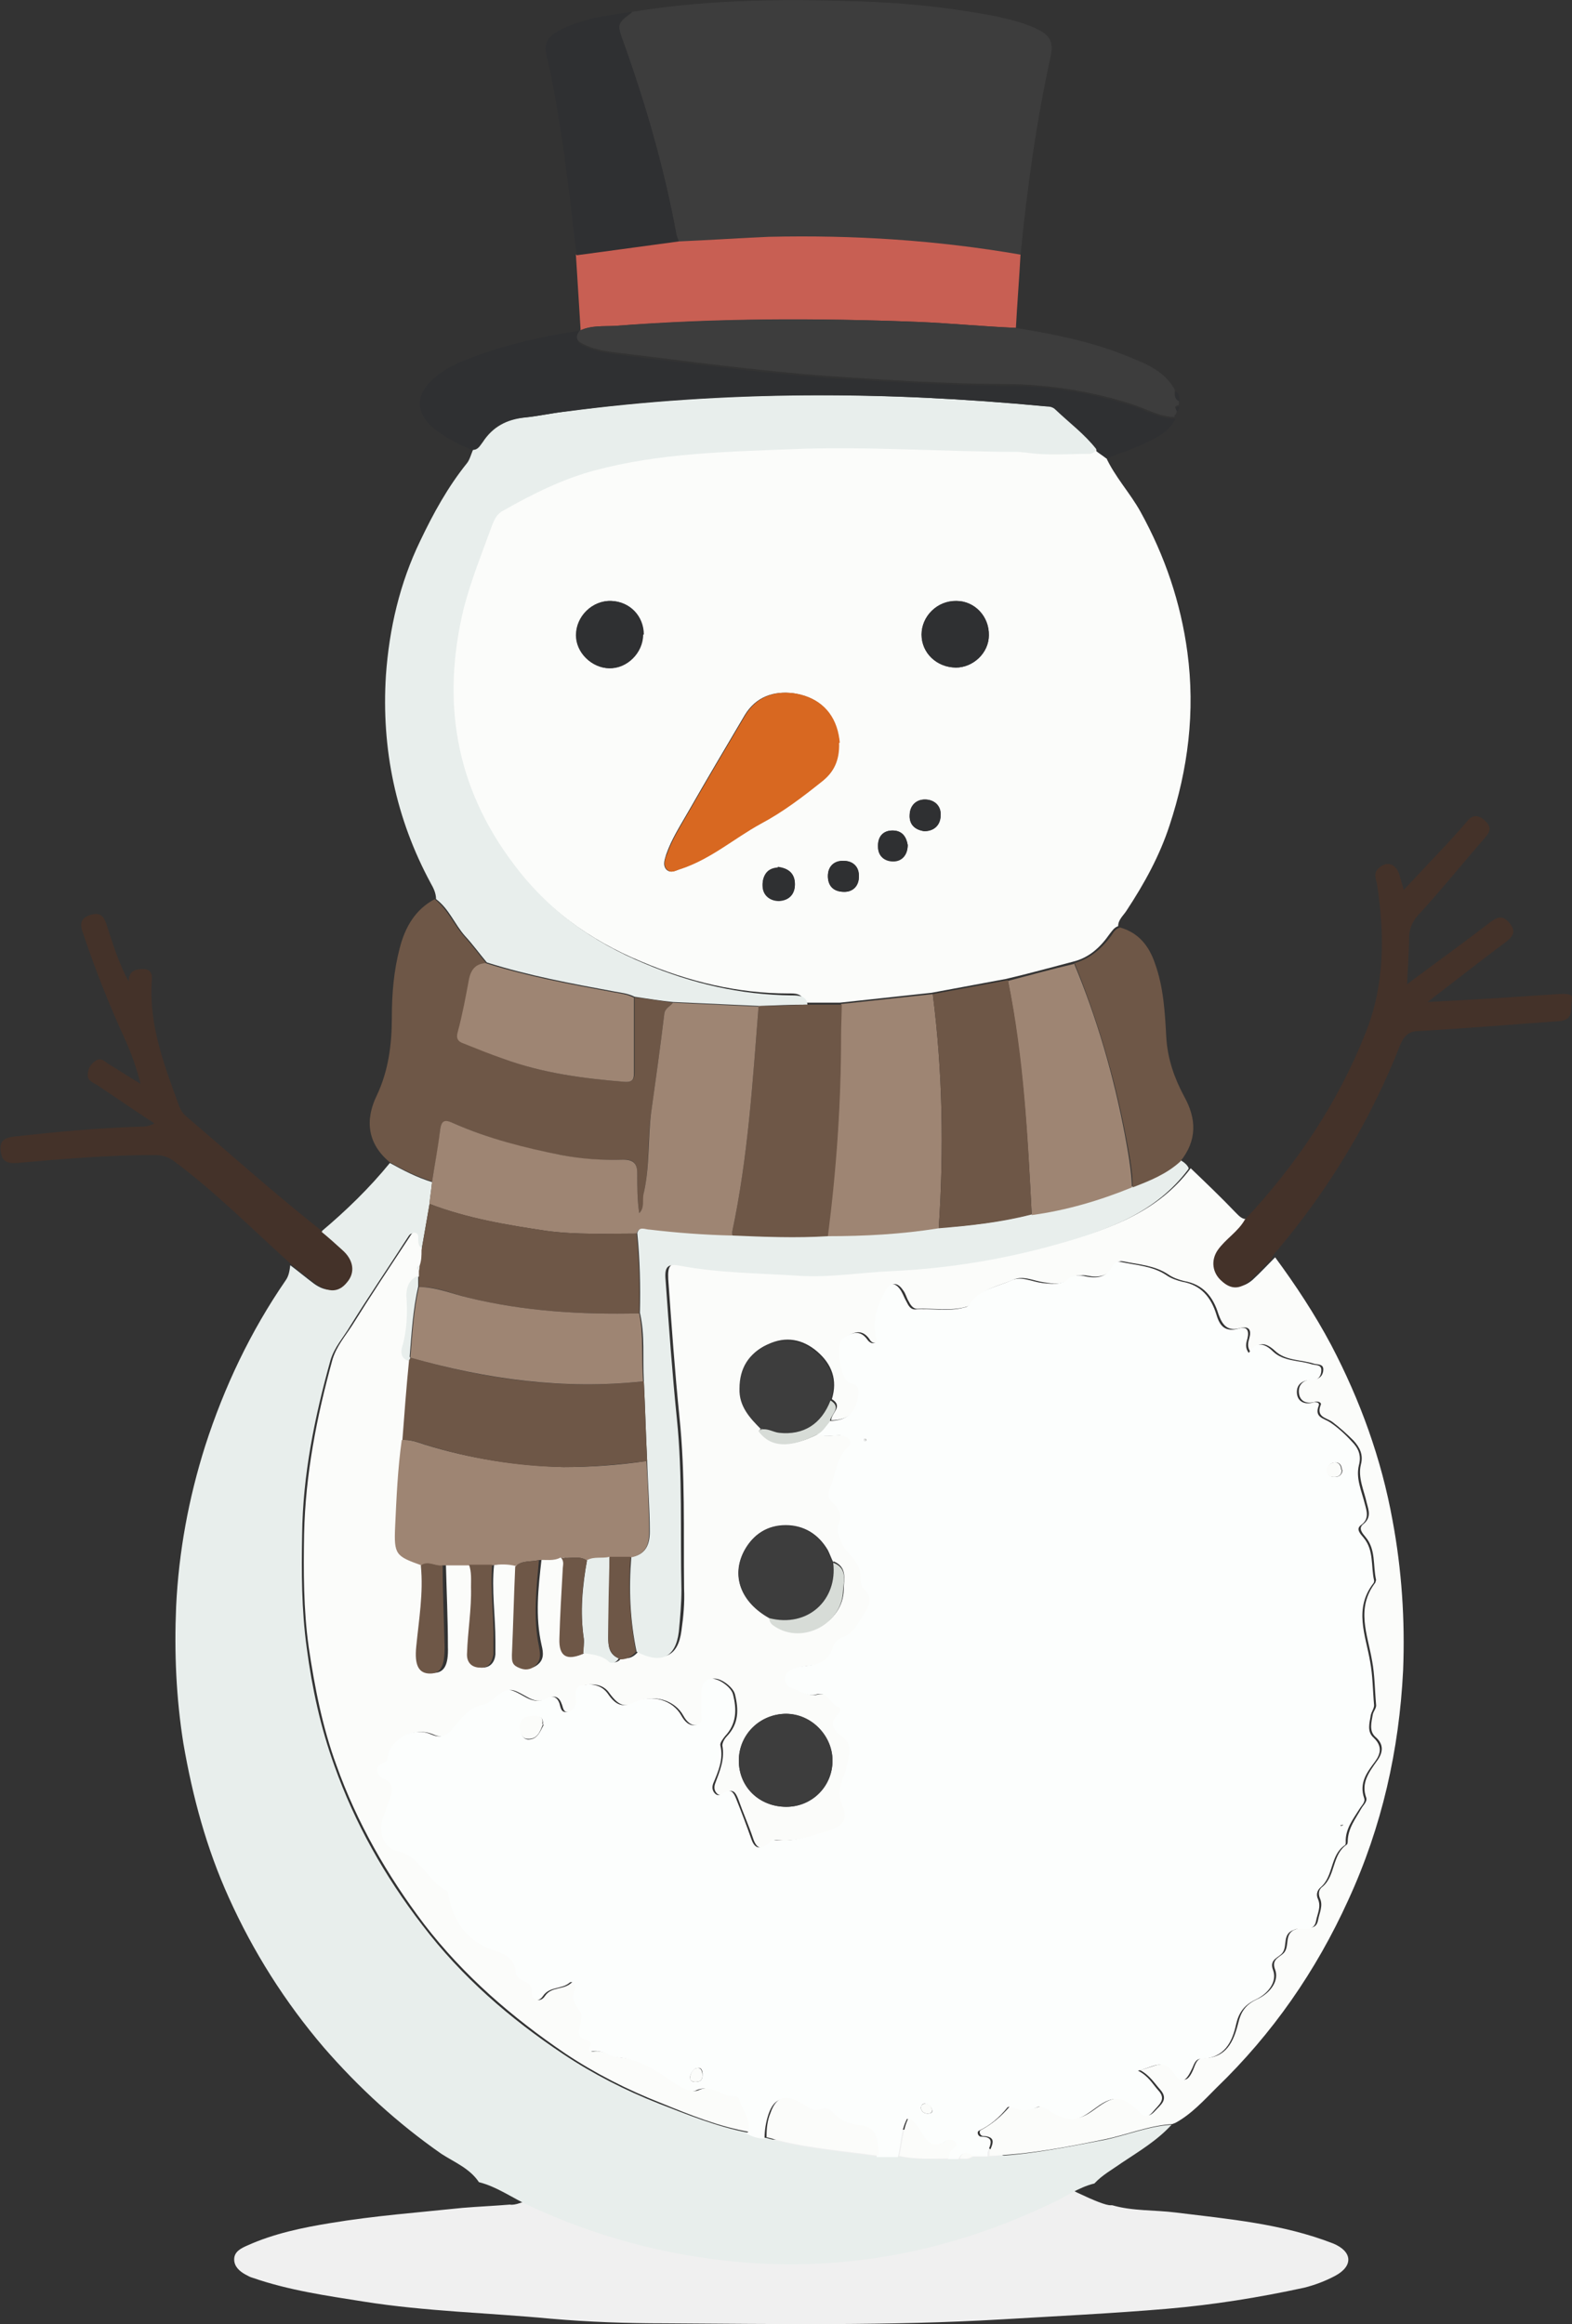 <?xml version="1.0" encoding="UTF-8"?>
<svg id="Snowman" xmlns="http://www.w3.org/2000/svg" version="1.1" viewBox="0 0 238.3 352.3">
  <rect x="0" y="0" width="238.3" height="352.3" fill="#333333" stroke="none"/>
  <!-- Generator: Adobe Illustrator 29.8.3, SVG Export Plug-In . SVG Version: 2.1.1 Build 3)  -->
  <defs>
    <style>
      .st0 {
        fill: #2f3032;
      }

      .st1 {
        fill: #d7dcd7;
      }

      .st2 {
        fill: #9e8573;
      }

      .st3 {
        fill: #fbfcfa;
      }

      .st4 {
        fill: #e8eeec;
      }

      .st5 {
        fill: #3d3d3d;
      }

      .st6 {
        fill: #d86821;
      }

      .st7 {
        fill: #443229;
      }

      .st8 {
        fill: #f0f0f0;
      }

      .st9 {
        fill: #fcfefd;
      }

      .st10 {
        fill: #c85f53;
      }

      .st11 {
        fill: #6e5747;
      }
    </style>
  </defs>
  <path class="st8" d="M141.5,322.5c2.2-1,24.1,12,26.9,11.8,0,0,.1,0,.2,0,3.1.9,6.4.7,9.6,1.1,8.1,1,16.2,1.7,23.9,4.7,0,0,0,0,0,0,2.9,1.2,3.1,3.4.3,4.9-1.5.8-3.1,1.4-4.7,1.8-6.9,1.5-13.8,2.6-20.8,3.2-8.3.7-16.6,1.1-25,1.6-17.1,1-34.1.7-51.2.6-5.7,0-11.5-.2-17.2-.7-9.5-.9-19-1.1-28.4-2.6-5.7-.9-11.3-1.7-16.8-3.6-.4-.1-.7-.3-1.1-.5-.9-.5-1.7-1.2-1.7-2.3,0-1.2,1.1-1.7,2-2.1,4-1.8,8.3-2.7,12.6-3.4,6.6-1.1,13.3-1.6,20-2.3,2.4-.2,4.8-.3,7.2-.5h0c2.9.6,15.8-9.4,18.4-8.2"/>
  <g>
    <path class="st3" d="M167.6,69.2c1.4,3.1,3.7,5.5,5.3,8.4,3.7,6.7,6.1,13.8,7.1,21.3,1.2,9,.1,17.7-2.7,26.2-1.5,4.6-3.8,8.8-6.5,12.9-.5.8-1.3,1.4-1.3,2.4-.6.2-.9.7-1.3,1.2-1.4,2-3.1,3.6-5.6,4.2-3.4.9-6.7,1.8-10.1,2.6-3.8.7-7.5,1.4-11.3,2.1-4.6.5-9.2,1-13.9,1.5-1.8,0-3.6,0-5.4,0-.2-1.5-1.5-1.4-2.4-1.4-7.7,0-15.1-1.8-22.2-4.8-8-3.3-14.7-8.2-20-15.2-8.8-11.7-10.9-24.7-7.5-38.7,1-4.2,2.7-8.3,4.2-12.3.4-1.1.8-1.9,1.8-2.5,4.5-2.4,9-4.7,13.9-6.1,9.7-2.6,19.7-2.7,29.6-3.2,11.5-.5,23,.4,34.5.4.4,0,.8,0,1.2.1,3.2.5,6.4.2,9.6.2.5,0,.9-.2,1.1-.7.5.4,1,.7,1.5,1.1h0ZM127.2,112.6c0-.2,0-1-.3-1.8-.9-3.4-3.3-5.2-6.6-5.7-3-.4-5.7.5-7.4,3.3-2.9,4.9-5.8,9.8-8.6,14.7-1.2,2.1-2.5,4.1-3.3,6.4-.2.7-.6,1.6,0,2.3.7.7,1.5.1,2.2-.1,4.4-1.5,7.9-4.6,12-6.8,3.3-1.8,6.4-4.1,9.4-6.5,1.7-1.3,2.6-3,2.5-5.8h0ZM145,91.1c-2.9,0-5.3,2.3-5.3,5.1,0,2.8,2.3,4.9,5.2,5,2.6,0,5-2.2,5-4.9,0-2.8-2.2-5.2-4.9-5.2h0ZM97.5,96.2c0-2.8-2.1-5-4.9-5.1-2.8-.1-5.3,2.3-5.3,5.2,0,2.6,2.3,4.9,5,5,2.7,0,5.1-2.3,5.1-5.1h0ZM117.9,131.5c-1.5.1-2.2,1-2.3,2.5,0,1.5,1,2.6,2.5,2.5,1.5,0,2.4-1,2.4-2.5s-.9-2.4-2.6-2.6ZM140.1,126c1.6,0,2.4-1,2.5-2.4,0-1.5-1-2.4-2.4-2.4-1.4,0-2.2,1-2.3,2.3-.1,1.5.8,2.3,2.2,2.5ZM128,135.2c1.3,0,2.2-.9,2.2-2.3,0-1.5-.9-2.4-2.3-2.4-1.4,0-2.4.8-2.4,2.3,0,1.4.8,2.4,2.5,2.4h0ZM137.6,128.1c-.2-1.2-.8-2.2-2.3-2.2s-2.3,1-2.2,2.5c0,1.4,1,2.2,2.3,2.2,1.4,0,2.1-1,2.2-2.4Z"/>
    <path class="st4" d="M48.7,186.7c3.8-3.2,7.3-6.6,10.4-10.4,2,1.1,4.1,2.2,6.4,2.9-.1,1.1-.3,2.3-.4,3.4-.4,2.3-.8,4.6-1.2,6.9-.7-.4-.8-1-.8-1.7,0-.3,0-.7-.4-.8-.5-.1-.7.3-.9.6-2.9,4.5-5.9,8.9-8.7,13.4-1,1.7-2.4,3.2-3,5.2-2.4,8.6-4.2,17.4-4.3,26.4-.1,5.7-.1,11.4.7,17.2.8,6.1,2.1,12.1,4.2,17.9,3.1,8.7,7.6,16.7,13.3,24.1,6,7.9,13.3,14.2,21.4,19.6,4.5,3,9.4,5.5,14.5,7.5,4.4,1.7,8.8,3.5,13.5,4.4.9.5,1.8.7,2.8.8,5.5,1.6,11.2,2,16.9,2.8,1.1,0,2.1,0,3.2,0,2.5.5,5.1.4,7.6.4h1.6c.7,0,1.4.2,2-.4h2.4c5.9-.2,11.7-1.4,17.5-2.5,3.4-.7,6.7-2.1,10.2-2.3-2.2,2.4-4.9,4-7.6,5.8-1.4,1-2.9,1.8-4.1,3.1-2.5.6-4.6,2.2-6.9,3.2-14.6,6.9-29.8,10-45.9,8.8-11.4-.9-22.2-3.7-32.6-8.5-2.7-1.2-5.1-3-7.9-3.7-1.4-2.1-3.7-3-5.7-4.3-6.6-4.6-12.5-10-17.8-16.1-5.9-6.9-10.7-14.5-14.4-22.7-3.4-7.5-5.5-15.3-6.9-23.4-1.1-6.9-1.4-13.8-1.1-20.8.4-8.3,1.9-16.4,4.4-24.3,2.9-9,6.9-17.4,12.2-25.1.5-.7.6-1.5.7-2.3,1.2.9,2.4,1.9,3.6,2.8,1.8,1.3,3.4,1.2,4.6-.3,1.3-1.6,1-3.5-.7-4.9-1.1-.9-2.1-1.8-3.2-2.8h0Z"/>
    <path class="st3" d="M177.7,322c-3.5.2-6.8,1.6-10.2,2.3-5.8,1.2-11.6,2.3-17.5,2.5,0-.2,0-.4,0-.6.4-1.1,1.2-2.3-1-2.4-.4,0-.7-.7-.3-.9,1.7-.9,3.1-2.1,4.3-3.5.1-.2.7-.1.9,0,1.2.5,2.3.4,3.5,0,.5-.2,1-.1,1.5.2,4.1,2.6,5.3,1.4,7.7-.3,2.4-1.7,4.1-1.7,6.1.5.9.9,1.4,1.3,2.4.2.8-.9,2.1-1.7.8-3.2-.9-1-1.6-2.2-3.1-3,2.1-.4,3.9-1.9,5.4.3,1.1,1.7,1.9,1.5,2.7-.4.3-.7.5-1.7,1.5-1.7,3.5,0,4.6-2.5,5.3-5.3.4-1.7,1.1-2.8,2.8-3.6,2.2-1,3.4-2.9,2.8-4.5-.7-1.8,1-1.9,1.5-2.8.6-1,0-2.5,1.3-3.2.3-.1.6-.3.9-.3,1.1-.2,2.5.4,2.8-1.2.2-1.1.8-2.2.3-3.3-.3-.7-.2-1.4.4-1.8,2-1.7,1.4-4.9,3.7-6.4,0,0,.1-.2.1-.4,0-2,1.2-3.5,2.1-5.1.3-.5.9-1,.7-1.6-.8-2.2.4-3.8,1.6-5.5.9-1.2,1.2-2.5-.2-3.7-1-.9-.6-2.2-.4-3.4.1-.5.6-1,.5-1.5-.2-2.2-.2-4.5-.6-6.6-.7-4.1-2.5-8,.5-11.9,0-.1.1-.3.1-.4-.5-2.2,0-4.6-1.6-6.5-.5-.6-1.1-1.3-.4-1.9,1.3-1,.9-2.1.6-3.2-.4-1.9-1.4-3.9-.9-5.9.4-1.5-.2-2.6-1.1-3.6-1-1-2.1-2-3.3-2.9-.9-.6-2.4-.7-1.7-2.5.2-.4-.4-.6-.8-.5-1.4.4-2.4-.1-2.5-1.4s.8-2,2.2-2c1,0,1.5-.7,1.5-1.5,0-.9-.9-.7-1.5-.9-1.9-.6-4.2-.4-5.8-1.9-1.3-1.2-2.5-1.6-3.7.2-.6-.8-.4-1.5-.2-2.2.3-1.1,0-1.8-1.3-1.5-2,.6-2.8-.4-3.4-2.1-.8-2.6-2.3-4.5-5.2-5-.8-.2-1.7-.5-2.4-1-2.1-1.4-4.5-1.5-6.9-2-.6-.1-1.1.2-1.3.7-.9,1.6-2.4,1.8-4,1.5-1-.2-2-.1-2.7.4-1.3,1.1-2.5.8-3.9.6-1.6-.2-3.2-1.1-4.7-.4-2.2,1-4.8,1.3-6.3,3.6-.2.2-.5.4-.8.5-2.5.7-5,.2-7.5.3-.6,0-1-.6-1.3-1.2-.3-.5-.4-1.1-.8-1.6-.8-1.2-1.7-1.3-2.4,0-1,2.1-1.9,4.3-1.5,6.7,0,.4.4.9-.2,1.2-.4.2-.8-.1-1-.5-1.2-1.7-2.6-1-3.8-.1-1.2.9-.3,6.4,1.2,6.7,1.2.2,1.4.8,1.2,1.8-.4,2.6-1.8,3.9-4.4,3.9,0-1.1,1.9-2.1.1-3.2.9-2.9,0-5.3-2.2-7.2s-4.8-2.4-7.5-1.1c-2.7,1.2-4.1,3.5-4.1,6.6,0,2.7,1.6,4.5,3.3,6.2-.1,0-.3,0-.4.1,0,0,0,.1,0,.2,1.8,2.4,4.6,2.6,8.8.5,1.2.5,2.4.1,3.6.2,1.2,0,2.1,1,1.3,1.7-1.9,1.7-1.9,4.1-2.7,6.1-.4,1-.5,1.7.4,2.5.8.8,1.3,1.8.9,2.9-.4,1.2,0,2.1.4,3.1.6,1.6,2.3,2.4,2.7,4.1.2,1-.1,2.1.7,2.9,1.4,1.3.8,2.5,0,3.7-1,1.4-1.7,3.1-3.5,3.7-.6.2-1.1.8-1.3,1.5-.5,2-2,2.5-3.7,2.7-.9.1-1.7.2-2.5.6-.6.2-1,.7-1,1.4,0,.7.4,1.1,1,1.4,1.2.5,2.4,1.3,3.6,1,2-.5,2.2,1.5,3.5,1.9.4.1.3.8,0,1-1.7,1.4-.7,2.5.5,3.4,1,.8,1.2,1.7,1.1,2.8-.2,1.2-.4,2.4-.9,3.5-.6,1.4-.8,2.6-.1,4.2,1.1,2.4-.3,3.3-2.7,4-2.6.8-5,1.6-7.8,1.2-.3,0-.6.5-.9.7-1.2.9-1.9.6-2.4-.8-.7-2.1-1.6-4.1-2.3-6.1-.4-1-.8-1.6-1.9-.9-.4.3-.8.5-1.3.1-.4-.4-.5-.9-.3-1.5.7-1.9,1.5-3.7,1.1-5.8,0-.4.3-1,.7-1.4,1.8-1.9,1.8-4,1.2-6.4-.3-1.1-2.3-2.6-3.4-2.3-1.5.3-1.4,1.5-1.4,2.7,0,.7,0,1.5,0,2.2,0,.8.5,2-.8,2.1-1,.2-1.7-.5-2.2-1.4-1.3-2.4-4.5-3.3-7-2.1-1.9.9-2.8.6-4.2-1.3-.8-1.2-2.1-1.5-3.5-1.3-1.5.2-1.4,1.2-1.3,2.3,0,.8-.3,1.6-1.3,1.8-1,.2-.9-.7-1.2-1.3-.4-1.1-1.2-1.2-2.1-.7-1.1.6-2.1.3-3-.2-2.7-1.5-2.7-1.6-5.2.5-.4.3-.7.5-1.2.6-2.2.5-3.4,2.3-4.7,3.7-1.1,1.3-2.2,1.3-3.3.8-2.6-1.1-6,.5-6.5,3.3,0,.4-.1.8-.6,1-1.9.7-.9,2-.1,2.4,1.9.9,1.3,2.1.9,3.4-.3,1-.6,1.9-1,2.8-.7,1.9.2,4.4,2.2,4.8,3.6.8,4.5,4.6,7.5,6,.2.1.2.6.3.9.8,3.9,2.8,6.8,6.7,8.1,1.8.6,3.3,1.1,3.5,3.4,0,.6.6,1,1.2,1.3.7.3,1.1.8,1.2,1.7.1,1.4,1.1,1.5,1.7.6,1-1.5,2.8-.9,4-2,.5-.5,1.1.6.9.9-.8,1.5,0,2.4.8,3.5.3.4.2,1.2,0,1.7-.3,1.2-.6,2.2,1.1,2.6.4,0,.6.5.3,1-.2.3-.3.8.2.7,1.6-.3,2.8.8,4.2.9,2.8.3,5.2,1.6,7.6,3.3,1.2.9,3.2,2.1,4.1,1.7,2.5-1.2,4.1,1,6.1.9.2,0,.5.3.5.5.4,1.6,1.8,3,1.3,4.9-4.7-.8-9.1-2.6-13.5-4.4-5.1-2-10-4.5-14.5-7.5-8.1-5.5-15.4-11.8-21.4-19.6-5.6-7.4-10.2-15.4-13.3-24.1-2.1-5.7-3.3-11.8-4.2-17.9-.8-5.7-.8-11.5-.7-17.2.2-9,1.9-17.7,4.3-26.4.6-2,1.9-3.5,3-5.2,2.8-4.5,5.8-9,8.7-13.4.2-.3.4-.8.9-.6.4.1.4.5.4.8,0,.7,0,1.3.8,1.7,0,.8,0,1.6-.3,2.4-.4.2-.5.5-.1.8,0,.3,0,.5,0,.8-1.5.5-1.9,1.8-1.8,3,.2,2.7,0,5.4-.7,8-.2.9,0,1.6,1,1.9-.3,4-.6,8-1,12-.7,4.3-.8,8.7-1,13.1-.2,4.3,0,4.5,4,5.9.3,4.1-.3,8.1-.7,12.2-.3,2.9.4,4.1,2.1,4.1,1.6,0,2.3-1.1,2.2-4,0-4.1-.2-8.3-.3-12.4h3.8c.4,1.1.2,2.2.3,3.4.1,3.4-.4,6.7-.6,10,0,1.4.7,2.2,2,2.2,1.3,0,1.9-.9,2-2,0-.7,0-1.3,0-2,0-3.9-.6-7.8-.2-11.6,1.2-.1,2.4-.2,3.6.1-.2,4.5-.3,8.9-.5,13.4,0,.8,0,1.5.8,1.8.8.4,1.6.6,2.5,0,1.2-.8,1.1-1.9.8-3.1-1-4.4-.5-8.7,0-13.1,1.1,0,2.2.1,3.3-.4.5.6.3,1.3.3,1.9-.2,3.5-.4,6.9-.5,10.4,0,2.8,1.1,3.5,3.6,2.3,1.4.2,2.7.3,3.9,1.3.4.4,1.2.1,1.5-.5,1.2.3,2-.2,2.7-1.1,3.7,1.9,5.9.9,6.4-3,.3-2.1.5-4.2.4-6.4-.1-8.7.2-17.3-.7-26-.7-6.9-1.2-13.9-1.7-20.9-.1-2.1.3-2.6,2.3-2.2,5.9,1,11.9,1.1,17.9,1.5,4.7.3,9.3-.5,14-.7,8.7-.3,17.2-1.8,25.6-4.2,7.4-2.1,14.5-4.7,19.4-11.2,2.3,2.2,4.6,4.4,6.8,6.7.5.5,1,1.1,1.8,1-1.1,1.8-2.9,2.9-4.1,4.6-1.1,1.5-.8,3.4.6,4.7,1.4,1.2,2.8,1.2,4.3-.1,1.2-1.1,2.2-2.2,3.4-3.4,3.1,4.2,6,8.6,8.5,13.3,4.4,8.4,7.6,17.2,9.3,26.6,1.4,7.5,1.9,15.1,1.6,22.7-.6,12.1-3.2,23.7-8.3,34.8-4.9,10.8-11.5,20.3-20,28.5-1.9,1.9-3.8,4-6.2,5.3h0ZM126.3,236.8c-.3-.6-.5-1.2-.8-1.8-1.4-2.4-3.6-3.8-6.4-3.8s-4.9,1.4-6.2,3.8c-2.1,3.9-.6,7.8,3.8,10.2,0,.6.4.9.9,1.2,4.2,2.7,10.2-.4,10.3-5.4,0-1.6.6-3.4-1.5-4.3h0ZM126.2,266.9c0-3.8-3.2-7-7-7.1-3.9,0-7.2,3.1-7.2,7.1,0,4,3.1,7,7.2,7,3.9,0,7-3.1,7-7h0Z"/>
    <path class="st5" d="M95.8,1.8C108-.2,120.3-.2,132.6.3c6.2.3,12.4,1,18.5,2.2,2.2.5,4.4,1,6.5,2.1,1.5.8,2.1,1.8,1.7,3.8-2.2,10-3.6,20.1-4.6,30.3-12.6-2.2-25.4-3-38.2-2.7-4.5,0-9.1.4-13.6.7-.1-.4-.3-.9-.4-1.3-1.8-9.7-4.5-19.1-7.8-28.4-1.2-3.3-1.3-3.3,1.1-5.1h0Z"/>
    <path class="st4" d="M166.2,68.1c-.2.4-.6.7-1.1.7-3.2,0-6.4.3-9.6-.2-.4,0-.8-.1-1.2-.1-11.5,0-23-.9-34.5-.4-9.9.4-19.9.6-29.6,3.2-4.9,1.3-9.5,3.6-13.9,6.1-1,.5-1.4,1.4-1.8,2.5-1.5,4.1-3.1,8.1-4.2,12.3-3.4,14.1-1.3,27,7.5,38.7,5.2,7,12,11.9,20,15.2,7.1,3,14.4,4.7,22.2,4.8,1,0,2.3,0,2.4,1.4-2.4,0-4.8.1-7.2.2-4.4-.2-8.8-.4-13.2-.6-1.9-.2-3.8-.5-5.8-.8-1-.5-2-.6-3.1-.8-6.5-1.2-13-2.4-19.3-4.4-1.1-1.3-2.1-2.7-3.3-4-1.6-1.8-2.4-4.1-4.4-5.6,0-.9-.4-1.7-.8-2.4-5.3-9.8-7.5-20.4-6.8-31.5.5-7.1,2.1-14,5.2-20.4,2-4.2,4.2-8.2,7.1-11.8.4-.5.6-1.3.9-2,.8,0,1.1-.7,1.5-1.2,1.5-2.3,3.6-3.4,6.3-3.7,2.1-.2,4.1-.7,6.2-.9,24.3-3.2,48.6-3.1,73-.8.6,0,1.1.1,1.5.5,2.1,2,4.4,3.7,6.2,6h0Z"/>
    <path class="st11" d="M66,136.4c1.9,1.5,2.8,3.8,4.4,5.6,1.2,1.3,2.2,2.7,3.3,4-1.5.1-2.2,1-2.5,2.4-.5,2.7-1,5.4-1.7,8-.2,1,0,1.5.9,1.8,2,.8,4,1.5,6,2.3,5.9,2.2,12.1,3,18.4,3.5,1.3.1,1.4-.7,1.4-1.6,0-3.7,0-7.5,0-11.2,1.9.2,3.8.5,5.8.8-.4.6-1.2.8-1.3,1.7-.6,5-1.3,10-2,15-.6,4-.2,8.1-1.1,12.1-.2,1,.2,2.2-.7,3.1-.3-2.1-.3-4.1-.3-6.1,0-1.4-.6-2.1-2.1-2-3.1.1-6.3,0-9.4-.7-5.6-1-11.1-2.5-16.3-4.8-1.2-.5-1.9-.6-2.1,1.1-.2,2.6-.8,5.1-1.2,7.7-2.2-.7-4.3-1.7-6.4-2.9-3.4-2.8-3.8-6.4-2-10.1,1.8-3.8,2.3-7.8,2.3-11.9,0-3.6.3-7.1,1.2-10.5.8-3.1,2.3-5.8,5.3-7.4h0Z"/>
    <path class="st10" d="M102.9,36.6c4.5-.2,9.1-.5,13.6-.7,12.8-.3,25.5.5,38.2,2.7-.2,3.7-.5,7.4-.7,11.1-4.9-.2-9.9-.7-14.8-.9-15.3-.6-30.6-.5-45.9.6-1.8.1-3.6-.1-5.3.7,0-.1,0-.2,0-.3l-.7-11.2c5.2-.7,10.3-1.4,15.5-2.1h0Z"/>
    <path class="st4" d="M180.1,177.3c-4.9,6.5-12,9.1-19.4,11.2-8.4,2.4-16.9,3.8-25.6,4.2-4.6.2-9.3,1-14,.7-6-.4-12-.4-17.9-1.5-2-.4-2.5.1-2.3,2.2.5,7,1,14,1.7,20.9.9,8.7.5,17.4.7,26,0,2.1-.2,4.3-.4,6.4-.5,3.9-2.7,4.9-6.4,3-1-4.8-1.2-9.5-.8-14.4,2.2-.3,2.8-1.9,2.8-3.8,0-3.6-.3-7.2-.4-10.8-.2-4.1-.3-8.1-.5-12.1-.2-3.4.2-6.9-.6-10.3.1-4,0-8.1-.4-12.1.4-1.2,1.3-.7,2-.6,4.2.5,8.3.8,12.5.9,4.8.3,9.6.4,14.5.1,5.7,0,11.3-.3,16.9-1.2,4.7-.3,9.4-.9,14.1-2.1,5.3-.7,10.3-2.2,15.2-4.2,2.6-1,5.1-2,7.2-3.9.5.3,1,.7,1.2,1.2h0Z"/>
    <path class="st0" d="M166.2,68.1c-1.8-2.3-4.1-4-6.2-6-.4-.4-.9-.5-1.5-.5-24.4-2.3-48.7-2.5-73,.8-2.1.3-4.1.7-6.2.9-2.7.3-4.8,1.4-6.3,3.7-.3.5-.7,1.2-1.5,1.2-2.1-.9-4.1-1.9-5.9-3.4-2.5-2.2-2.6-4.7-.3-7,2.2-2.2,5-3.2,7.9-4.2,4.8-1.7,9.8-2.7,14.8-3.5,0,0-.1.2,0,.3-.8,1-.6,1.5.6,2.1,1.5.7,3.1,1,4.6,1.2,10.8,1.3,21.5,2.8,32.4,3.6,9,.6,18,1.1,27,1.2,6.7,0,13.1,1.1,19.5,3.2,2,.7,3.9,1.8,6.1,1.8-1.1,2.1-3.1,3-5.1,3.9-1.7.8-3.6,1.4-5.4,2.1-.5-.4-1-.7-1.5-1.1h0Z"/>
    <path class="st5" d="M178.1,63.2c-2.2,0-4.1-1.1-6.1-1.8-6.4-2.1-12.8-3.1-19.5-3.2-9,0-18-.6-27-1.2-10.8-.8-21.6-2.3-32.4-3.6-1.6-.2-3.2-.5-4.6-1.2-1.1-.5-1.4-1.1-.6-2.1,1.7-.8,3.6-.6,5.3-.7,15.3-1.2,30.6-1.2,45.9-.6,4.9.2,9.9.7,14.8.9,5.6.9,11.2,2,16.5,4.1,2.9,1.2,6,2.2,7.7,5.3,0,.6-.2,1.2.6,1.5v.8c-.5.1-.8.3-.3.8,0,.3-.1.6-.4.8h0Z"/>
    <path class="st7" d="M192.9,190.7c-1.1,1.1-2.2,2.3-3.4,3.4-1.5,1.4-2.9,1.4-4.3.1-1.4-1.2-1.7-3.1-.6-4.7,1.2-1.7,3.1-2.8,4.1-4.6,7.8-8.3,14.1-17.7,18.3-28.3,2.9-7.2,2.9-14.7,1.8-22.2-.1-.9-.7-1.9.1-2.7,1.2-1.2,2.6-.9,3.2.8.2.7.4,1.4.7,2.4,1.6-1.7,3.1-3.3,4.6-4.9,1.7-1.8,3.4-3.6,5-5.5.8-1,1.6-1,2.6-.2,1,.9,1.1,1.6.1,2.7-3.4,3.9-6.6,7.9-10.1,11.7-1,1.1-1.4,2.2-1.4,3.6,0,2.2-.2,4.4-.3,6.9,4.4-3.3,8.6-6.3,12.6-9.4,1.1-.8,1.9-1.1,2.9.1,1,1.2.7,1.9-.4,2.8-3.9,2.9-7.7,5.9-12,9.2,3.9-.2,7.3-.4,10.7-.6,3-.2,6-.4,9-.6s2.1.5,2.1,1.9c0,1.4-.4,2.1-1.9,2.2-7.1.5-14.1,1.1-21.2,1.5-1.4,0-2.2.6-2.8,2-4.5,11.5-10.8,21.9-18.8,31.4-.3.3-.5.6-.7,1h0Z"/>
    <path class="st7" d="M48.7,186.7c1.1.9,2.1,1.8,3.2,2.8,1.7,1.5,2,3.4.7,4.9-1.2,1.5-2.7,1.6-4.6.3-1.2-.9-2.4-1.9-3.6-2.8-6-5.4-11.7-11.2-18.2-16-1-.7-1.9-.8-3-.8-6.9,0-13.8.6-20.6,1.2-1.5.1-2.3-.2-2.5-1.8-.2-1.6.6-2,2-2.2,6.3-.7,12.6-1.3,19-1.5.7,0,1.4,0,2.3-.5-2.9-1.9-5.7-3.8-8.5-5.7-.6-.4-1.6-.7-1.6-1.6,0-.9.4-1.7,1.2-2.2.7-.5,1.3,0,1.8.4,1.5.9,3,1.9,5,3.1-.6-2.4-1.3-4.3-2.1-6.2-2.5-5.4-4.7-10.9-6.6-16.6-.5-1.3-.5-2.3,1.1-2.8,1.6-.5,2.1.3,2.5,1.6.9,2.8,1.8,5.7,3.3,8.5,0-1.6,1-1.9,2.2-1.9,1.4,0,1.4,1.1,1.3,2-.4,6.6,1.9,12.6,4.1,18.6.2.6.5,1.2,1.1,1.7,6.9,5.9,13.6,11.9,20.7,17.5h0Z"/>
    <path class="st0" d="M102.9,36.6c-5.2.7-10.3,1.4-15.5,2.1-1.2-10.3-2.3-20.5-4.6-30.6-.4-2,.8-2.9,2.2-3.6,3.4-1.7,7.1-2.2,10.8-2.7-2.4,1.8-2.3,1.8-1.1,5.1,3.3,9.3,6,18.7,7.8,28.4,0,.5.3.9.4,1.3h0Z"/>
    <path class="st11" d="M178.9,176.1c-2.1,1.9-4.6,2.9-7.2,3.9,0-2.7-.6-5.4-1.1-8.1-1.7-8.9-4.3-17.5-7.7-25.9,2.4-.7,4.1-2.2,5.6-4.2.3-.5.6-1,1.3-1.2,2.8.8,4.4,2.8,5.3,5.5,1.3,3.6,1.5,7.5,1.7,11.2.2,3.2,1.2,6.1,2.7,8.9,1.9,3.4,2,6.7-.6,9.9h0Z"/>
    <path class="st0" d="M178.8,60.8c-.8-.2-.7-.9-.6-1.5.5.4.6.9.6,1.5Z"/>
    <path class="st0" d="M178.5,62.4c-.5-.5-.2-.7.3-.8,0,.3-.2.5-.3.8Z"/>
    <path class="st2" d="M142.3,186.2c-5.6.9-11.2,1.2-16.9,1.2,1.3-10.1,2.1-20.2,2-30.4,0-1.6,0-3.2.1-4.8,4.6-.5,9.3-1,13.9-1.5,1.5,11.8,1.7,23.6.9,35.5h0Z"/>
    <path class="st2" d="M162.8,146c3.5,8.4,6,17,7.7,25.9.5,2.7,1,5.4,1.1,8.1-4.9,2-10,3.5-15.2,4.2-.6-11.9-1.3-23.8-3.6-35.5,3.4-.9,6.7-1.8,10.1-2.6h0Z"/>
    <path class="st11" d="M127.6,152.2c0,1.6-.1,3.2-.1,4.8,0,10.2-.7,20.3-2,30.4-4.8.3-9.7.1-14.5-.1,0-.2,0-.4,0-.6,2.4-11.3,3.1-22.8,4-34.2,2.4,0,4.8-.1,7.2-.2,1.8,0,3.6,0,5.4,0h0Z"/>
    <path class="st11" d="M152.8,148.6c2.4,11.7,3,23.6,3.6,35.5-4.6,1.2-9.3,1.7-14.1,2.1.8-11.9.6-23.7-.9-35.5,3.8-.7,7.5-1.4,11.3-2.1h0Z"/>
    <path class="st6" d="M127.2,112.6c.1,2.8-.9,4.5-2.5,5.8-3,2.4-6,4.7-9.4,6.5-4,2.2-7.5,5.3-12,6.8-.8.2-1.5.8-2.2.1-.6-.6-.3-1.6,0-2.3.8-2.3,2.1-4.3,3.3-6.4,2.8-4.9,5.7-9.8,8.6-14.7,1.7-2.8,4.4-3.7,7.4-3.3,3.2.5,5.7,2.3,6.6,5.7.2.8.3,1.6.3,1.8h0Z"/>
    <path class="st0" d="M145,91.1c2.8,0,5,2.4,4.9,5.2,0,2.7-2.4,4.9-5,4.9-2.9,0-5.2-2.2-5.2-5,0-2.8,2.4-5.2,5.3-5.1h0Z"/>
    <path class="st0" d="M97.5,96.2c0,2.8-2.5,5.2-5.1,5.1-2.7,0-5-2.4-5-5,0-2.9,2.5-5.3,5.3-5.2,2.8.1,4.9,2.3,4.9,5.1h0Z"/>
    <path class="st0" d="M117.9,131.5c1.7.1,2.6,1,2.6,2.6,0,1.4-.8,2.4-2.4,2.5-1.5,0-2.6-1-2.5-2.5,0-1.4.8-2.4,2.3-2.5Z"/>
    <path class="st0" d="M140.1,126c-1.4-.2-2.3-1-2.2-2.5,0-1.3.9-2.3,2.3-2.3,1.4,0,2.5.9,2.4,2.4,0,1.4-.9,2.4-2.5,2.4Z"/>
    <path class="st0" d="M128,135.2c-1.8,0-2.5-1-2.5-2.4,0-1.5,1-2.4,2.4-2.3,1.4,0,2.4.9,2.3,2.4,0,1.4-.9,2.3-2.2,2.3h0Z"/>
    <path class="st0" d="M137.6,128.1c0,1.5-.8,2.4-2.2,2.4-1.4,0-2.3-.8-2.3-2.2,0-1.4.7-2.4,2.2-2.4s2.1,1,2.3,2.2h0Z"/>
    <path class="st9" d="M113.4,323.2c.5-1.9-.9-3.3-1.3-4.9,0-.2-.4-.5-.5-.5-2.1.2-3.7-2-6.1-.9-.9.4-2.9-.8-4.1-1.7-2.3-1.6-4.7-3-7.6-3.3-1.4-.1-2.6-1.3-4.2-.9-.5,0-.4-.4-.2-.7.3-.4.2-.9-.3-1-1.7-.3-1.4-1.4-1.1-2.6.1-.5.2-1.4,0-1.7-.8-1.1-1.6-2-.8-3.5.2-.3-.4-1.4-.9-.9-1.2,1-3,.5-4,2-.6.9-1.6.8-1.7-.6,0-.9-.4-1.4-1.2-1.7-.6-.3-1.2-.6-1.2-1.3-.2-2.2-1.7-2.8-3.5-3.4-3.8-1.3-5.9-4.2-6.7-8.1,0-.3-.1-.8-.3-.9-2.9-1.4-3.9-5.2-7.5-6-2-.4-2.9-2.9-2.2-4.8.3-.9.6-1.9,1-2.8.4-1.3,1-2.5-.9-3.4-.8-.3-1.7-1.7.1-2.4.5-.2.5-.5.6-1,.6-2.8,4-4.4,6.5-3.3,1.1.5,2.2.5,3.3-.8,1.2-1.5,2.5-3.3,4.7-3.7.5-.1.8-.3,1.2-.6,2.5-2.1,2.5-2,5.2-.5.9.5,2,.8,3,.2.9-.5,1.7-.4,2.1.7.2.6.2,1.5,1.2,1.3,1-.2,1.4-1,1.3-1.8-.1-1.2-.2-2.1,1.3-2.3,1.4-.2,2.7.2,3.5,1.3,1.3,1.9,2.3,2.2,4.2,1.3,2.5-1.2,5.7-.3,7,2.1.5.9,1.2,1.6,2.2,1.4,1.3-.2.7-1.4.8-2.1,0-.7,0-1.5,0-2.2,0-1.2,0-2.4,1.4-2.7,1.1-.2,3.1,1.2,3.4,2.3.6,2.3.6,4.5-1.2,6.4-.3.4-.8,1-.7,1.4.5,2.1-.3,3.9-1.1,5.8-.2.6-.1,1.1.3,1.5.4.4.8.2,1.3-.1,1.1-.7,1.5-.1,1.9.9.8,2,1.6,4.1,2.3,6.1.5,1.4,1.2,1.6,2.4.8.3-.2.7-.8.9-.7,2.7.4,5.2-.4,7.8-1.2,2.4-.7,3.8-1.6,2.7-4-.7-1.5-.5-2.7.1-4.2.5-1.1.7-2.3.9-3.5.2-1.1,0-2-1.1-2.8-1.2-.9-2.1-2-.5-3.4.3-.3.4-.9,0-1-1.3-.4-1.5-2.5-3.5-1.9-1.2.3-2.4-.6-3.6-1-.6-.2-1-.7-1-1.4,0-.7.4-1.1,1-1.4.8-.4,1.6-.5,2.5-.6,1.7-.2,3.2-.8,3.7-2.7.2-.7.7-1.3,1.3-1.5,1.9-.6,2.6-2.3,3.5-3.7.8-1.2,1.4-2.4,0-3.7-.8-.7-.4-1.9-.7-2.9-.4-1.7-2.1-2.6-2.7-4.1-.4-1-.9-1.9-.4-3.1.4-1.1,0-2.1-.9-2.9-.9-.8-.8-1.5-.4-2.5.8-2.1.9-4.4,2.7-6.1.8-.7,0-1.6-1.3-1.7-1.2,0-2.4.3-3.6-.2.9-.5,1.3-1.3,2-2,2.7,0,4.1-1.3,4.4-3.9.1-1,0-1.6-1.2-1.8-1.4-.3-2.4-5.8-1.2-6.7,1.2-.9,2.6-1.6,3.8.1.2.3.6.6,1,.5.6-.2.3-.8.2-1.2-.5-2.4.4-4.6,1.5-6.7.7-1.4,1.6-1.3,2.4,0,.3.5.5,1.1.8,1.6.3.6.6,1.2,1.3,1.2,2.5-.2,5,.4,7.5-.3.3,0,.7-.3.8-.5,1.5-2.3,4.1-2.6,6.3-3.6,1.5-.7,3.1.2,4.7.4,1.4.1,2.7.4,3.9-.6.7-.6,1.7-.7,2.7-.4,1.6.3,3.1.2,4-1.5.3-.5.7-.9,1.3-.7,2.3.5,4.8.6,6.9,2,.7.5,1.6.8,2.4,1,2.9.5,4.4,2.4,5.2,5,.5,1.7,1.3,2.7,3.4,2.1,1.2-.4,1.6.3,1.3,1.5-.2.7-.4,1.4.2,2.2,1.1-1.8,2.4-1.5,3.7-.2,1.6,1.5,3.9,1.3,5.8,1.9.6.2,1.5,0,1.5.9s-.5,1.6-1.5,1.5c-1.4,0-2.3.7-2.2,2,.1,1.3,1.2,1.8,2.5,1.4.4-.1,1,0,.8.5-.7,1.8.8,1.9,1.7,2.5,1.2.8,2.3,1.8,3.3,2.9,1,1,1.5,2.1,1.1,3.6-.5,2,.4,3.9.9,5.9.3,1.1.7,2.3-.6,3.2-.8.6-.1,1.3.4,1.9,1.6,1.9,1.1,4.3,1.6,6.5,0,.1,0,.3-.1.4-3,3.9-1.2,7.8-.5,11.9.4,2.1.4,4.4.6,6.6,0,.5-.4,1-.5,1.5-.2,1.2-.6,2.5.4,3.4,1.4,1.3,1.1,2.5.2,3.7-1.2,1.6-2.4,3.2-1.6,5.5.2.6-.4,1.1-.7,1.6-1,1.6-2.2,3.1-2.1,5.1,0,.1,0,.3-.1.4-2.3,1.5-1.7,4.7-3.7,6.4-.6.5-.7,1.2-.4,1.8.5,1.2-.1,2.2-.3,3.3-.3,1.6-1.7,1.1-2.8,1.2-.3,0-.6.2-.9.3-1.3.7-.7,2.2-1.3,3.2-.5.9-2.2,1-1.5,2.8.6,1.6-.6,3.5-2.8,4.5-1.6.8-2.4,1.9-2.8,3.6-.6,2.8-1.8,5.2-5.3,5.3-1,0-1.1,1-1.5,1.7-.9,1.9-1.6,2.1-2.7.4-1.6-2.3-3.3-.7-5.4-.3,1.6.8,2.2,2,3.1,3,1.3,1.4,0,2.2-.8,3.2-.9,1.1-1.5.7-2.4-.2-2.1-2.2-3.8-2.2-6.1-.5-2.4,1.7-3.6,3-7.7.3-.5-.3-1-.5-1.5-.2-1.2.5-2.3.6-3.5,0-.3-.1-.8-.2-.9,0-1.2,1.5-2.6,2.7-4.3,3.5-.4.2-.1.9.3.9,2.2,0,1.4,1.3,1,2.4,0,.2,0,.4,0,.6h-2.4c-.8-.5-1.5-.8-2,.4h-1.6c0-.5,0-.9.4-1.3.3-.3.9-.5.6-1.1-.3-.6-1.1-.5-1.4-.3-2.4,1.5-3.2-.2-4.2-1.9-.3-.6-.7-1.2-1.6-1.5-1,1.9-.9,3.9-1.4,5.8-1.1,0-2.1,0-3.2,0,0-3-.7-4.4-2.6-4.6-1.8-.2-3.2-.7-4.4-2-.4-.4-1-.7-1.7-.5-1.1.5-1.8-.1-2.7-.7-2.6-1.6-4.1-1.3-5,1.3-.4,1.2-.6,2.4-.6,3.7-1,0-1.9-.3-2.8-.8h0ZM82.3,261.4c.1-1.1-.5-1.2-1.2-1.2-1.2,0-2.2.3-2.2,1.7,0,.8.3,1.8,1.2,1.8,1.4,0,1.8-1.3,2.3-2.2ZM203.4,222.8c0-.6-.3-1.1-.9-1.1-.8,0-1.3.5-1.3,1.2,0,.8.5,1,1.2,1,.7,0,1.1-.5,1.1-1.1h0ZM106.5,314.5c0-.5-.1-1.1-.7-1-.7,0-1.1.8-1.2,1.4,0,.5.3.7.8.7.8,0,1.1-.3,1.1-1.1ZM140.2,318.9c-.4,0-.6.3-.6.7.1.5.5.8,1,.8.4,0,.8-.1.7-.5-.1-.6-.6-.9-1.1-1h0ZM131.3,218.4c0-.1,0-.2-.1-.3,0,0-.1,0-.2,0,0,.1,0,.2,0,.3.1,0,.2,0,.3,0h0ZM203.4,276.4c0,0-.1.2-.2.3,0,0,0,.1.1.1.1,0,.2-.1.3-.1,0,0-.1-.2-.2-.2h0Z"/>
    <path class="st2" d="M115,152.5c-.9,11.4-1.6,22.9-4,34.2,0,.2,0,.4,0,.6-4.2-.1-8.3-.4-12.5-.9-.7,0-1.6-.6-2,.6-4.5,0-9.1.2-13.6-.4-6.1-.9-12.1-1.9-17.8-4.1.1-1.1.3-2.3.4-3.4.4-2.6.9-5.1,1.2-7.7.2-1.7.8-1.7,2.1-1.1,5.2,2.3,10.7,3.7,16.3,4.8,3.1.6,6.2.8,9.4.7,1.5,0,2.1.6,2.1,2,0,2,0,4.1.3,6.1.9-.9.4-2.1.7-3.1.9-4,.6-8.1,1.1-12.1.7-5,1.4-10,2-15,.1-.9.9-1.1,1.3-1.7,4.4.2,8.8.4,13.2.6h0Z"/>
    <path class="st11" d="M65.1,182.5c5.8,2.2,11.8,3.2,17.8,4.1,4.5.6,9,.4,13.6.4.4,4,.5,8,.4,12.1-8.8.2-17.4-.3-26-2.4-2.4-.6-4.8-1.7-7.4-1.6,0-.5,0-1.1,0-1.6,0-.3,0-.5,0-.8,0-.3,0-.6.1-.8.3-.8.3-1.6.3-2.4.4-2.3.8-4.6,1.2-6.9h0Z"/>
    <path class="st3" d="M116.2,324c0-1.3.1-2.5.6-3.7.9-2.6,2.4-2.9,5-1.3.9.6,1.6,1.2,2.7.7.6-.3,1.3,0,1.7.5,1.2,1.3,2.6,1.8,4.4,2,1.9.2,2.6,1.6,2.6,4.6-5.7-.8-11.4-1.2-16.9-2.8h0Z"/>
    <path class="st3" d="M136.3,326.9c.5-1.9.5-4,1.4-5.8.8.3,1.2,1,1.6,1.5,1,1.7,1.8,3.4,4.2,1.9.4-.2,1.1-.2,1.4.3.3.6-.3.8-.6,1.1-.4.4-.4.8-.4,1.3-2.6,0-5.1.2-7.6-.4h0Z"/>
    <path class="st3" d="M145.5,327.2c.5-1.2,1.2-.9,2-.4-.6.6-1.3.4-2,.4Z"/>
    <path class="st2" d="M98,221.5c.2,3.6.4,7.2.4,10.8,0,1.8-.5,3.4-2.8,3.8-1.1,0-2.2,0-3.2,0-1.1.3-2.3-.1-3.4.5-1.2-.9-2.7-.2-4-.5-1.1.6-2.2.3-3.3.4-1.2.3-2.5,0-3.5.9-1.2-.3-2.4-.3-3.6-.1h-3.6c-1.3,0-2.5,0-3.8,0-1.1.3-2.2-.7-3.3,0-3.9-1.4-4.2-1.6-4-5.9.2-4.4.4-8.8,1-13.1,1.2-.1,2.3.3,3.5.7,6.8,2.1,13.8,3.2,21,3.4,4.2,0,8.4-.3,12.5-.9h0Z"/>
    <path class="st11" d="M98,221.5c-4.2.5-8.3.9-12.5.9-7.2-.1-14.2-1.3-21-3.4-1.2-.4-2.3-.8-3.5-.7.3-4,.6-8,1-12,0-.2.2-.4.3-.5,11.5,3.4,23.3,4.9,35.3,3.6.2,4.1.3,8.1.5,12.1h0Z"/>
    <path class="st5" d="M116.6,245.3c-4.3-2.4-5.8-6.4-3.8-10.2,1.3-2.4,3.4-3.8,6.2-3.8s5,1.3,6.4,3.8c.3.6.6,1.2.8,1.8.7,5.7-3.7,9.9-9.7,8.4h0Z"/>
    <path class="st5" d="M126.2,266.9c0,3.9-3.1,7-7,7-4.1,0-7.2-3-7.2-7,0-4,3.2-7.1,7.2-7.1,3.8,0,7,3.3,7,7.1h0Z"/>
    <path class="st5" d="M115.4,216.7c-1.7-1.7-3.4-3.5-3.3-6.2,0-3.1,1.4-5.3,4.1-6.6,2.7-1.2,5.3-.7,7.5,1.1,2.2,1.9,3.1,4.3,2.2,7.2-1.4,3.7-4.1,5.4-7.8,4.9-.9-.1-1.7-.7-2.7-.5h0Z"/>
    <path class="st11" d="M63.8,237.3c1.1-.8,2.2.2,3.3,0,0,4.1.2,8.3.3,12.4,0,2.9-.6,4-2.2,4-1.7,0-2.4-1.2-2.1-4.1.4-4.1,1.1-8.1.7-12.2h0Z"/>
    <path class="st4" d="M89,236.5c1.1-.6,2.3-.2,3.4-.5,0,4.1-.1,8.1-.2,12.2,0,1.3.1,2.6,1.6,3.2-.3.6-1.1.9-1.5.5-1.1-1-2.5-1.1-3.9-1.3,0-.7.2-1.5.1-2.2-.6-4-.2-8,.5-12h0Z"/>
    <path class="st11" d="M78.2,237.4c1-.9,2.3-.6,3.5-.9-.4,4.4-.9,8.7,0,13.1.2,1.1.4,2.2-.8,3.1-.9.6-1.7.4-2.5,0-.8-.4-.8-1-.8-1.8.2-4.5.3-8.9.5-13.4h0Z"/>
    <path class="st11" d="M71,237.2h3.6c-.3,3.9.3,7.8.2,11.6,0,.7,0,1.4,0,2-.2,1.1-.7,2.1-2,2-1.4,0-2.1-.9-2-2.2.1-3.3.7-6.7.6-10,0-1.1.1-2.3-.3-3.4h0Z"/>
    <path class="st11" d="M93.8,251.4c-1.4-.6-1.6-1.9-1.6-3.2,0-4.1.1-8.1.2-12.2,1.1,0,2.2,0,3.2,0-.4,4.8-.1,9.6.8,14.4-.7.8-1.6,1.3-2.7,1.1h0Z"/>
    <path class="st11" d="M89,236.5c-.8,4-1.1,7.9-.5,12,0,.7,0,1.5-.1,2.2-2.5,1.1-3.7.4-3.6-2.3.1-3.5.3-6.9.5-10.4,0-.7.3-1.3-.3-1.9,1.3.3,2.8-.4,4,.5h0Z"/>
    <path class="st1" d="M116.6,245.3c5.9,1.5,10.4-2.8,9.7-8.4,2.2.8,1.6,2.7,1.5,4.3-.2,5-6.1,8.1-10.3,5.4-.5-.3-.8-.6-.9-1.2h0Z"/>
    <path class="st1" d="M115.4,216.7c1-.2,1.8.4,2.7.5,3.7.4,6.4-1.3,7.8-4.9,1.8,1.1,0,2.1-.1,3.2-.6.7-1.1,1.6-2,2-4.2,2.1-7,1.9-8.8-.5,0,0,0-.1,0-.2.1,0,.2,0,.4-.1h0Z"/>
    <path class="st4" d="M62.2,205.8c0,.2-.2.4-.3.5-.9-.3-1.2-1-1-1.9.8-2.6.9-5.3.7-8,0-1.2.4-2.5,1.8-3,0,.5,0,1.1,0,1.6-.8,3.5-1,7.1-1.3,10.7h0Z"/>
    <path class="st4" d="M63.6,191.8c0,.3,0,.6-.1.8-.4-.3-.3-.6.1-.8Z"/>
    <path class="st2" d="M96.1,151.2c0,3.7,0,7.5,0,11.2,0,1,0,1.7-1.4,1.6-6.2-.5-12.4-1.3-18.4-3.5-2-.7-4-1.5-6-2.3-.9-.3-1.2-.8-.9-1.8.7-2.6,1.2-5.3,1.7-8,.3-1.4,1-2.3,2.5-2.4,6.3,2,12.8,3.2,19.3,4.4,1.1.2,2.1.3,3.1.8h0Z"/>
    <path class="st2" d="M62.2,205.8c.3-3.6.5-7.2,1.3-10.7,2.6,0,4.9,1,7.4,1.6,8.6,2.1,17.2,2.6,26,2.4.7,3.4.3,6.9.6,10.3-12,1.3-23.7-.3-35.3-3.6h0Z"/>
    <path class="st3" d="M82.3,261.4c-.4,1-.8,2.3-2.3,2.2-.9,0-1.2-1-1.2-1.8,0-1.4,1-1.7,2.2-1.7.7,0,1.4.1,1.2,1.2Z"/>
    <path class="st3" d="M203.4,222.8c0,.7-.4,1.1-1.1,1.1-.7,0-1.2-.2-1.2-1,0-.7.6-1.2,1.3-1.2.6,0,.9.5.9,1.1h0Z"/>
    <path class="st3" d="M106.5,314.5c0,.8-.3,1.1-1.1,1.1-.4,0-.9-.2-.8-.7.1-.6.4-1.4,1.2-1.4.6,0,.6.6.7,1Z"/>
    <path class="st3" d="M140.2,318.9c.6,0,1,.4,1.1,1,0,.4-.3.5-.7.5-.5,0-.9-.3-1-.8,0-.4.1-.6.6-.7h0Z"/>
    <path class="st3" d="M131.3,218.4c-.1,0-.2,0-.3,0,0-.1,0-.2,0-.3,0,0,.1,0,.2,0,0,0,0,.2.1.3Z"/>
    <path class="st3" d="M203.4,276.4c0,0,.1.2.2.2,0,0-.2.1-.3.1,0,0-.1-.1-.1-.1,0,0,.1-.2.2-.3h0Z"/>
  </g>
</svg>